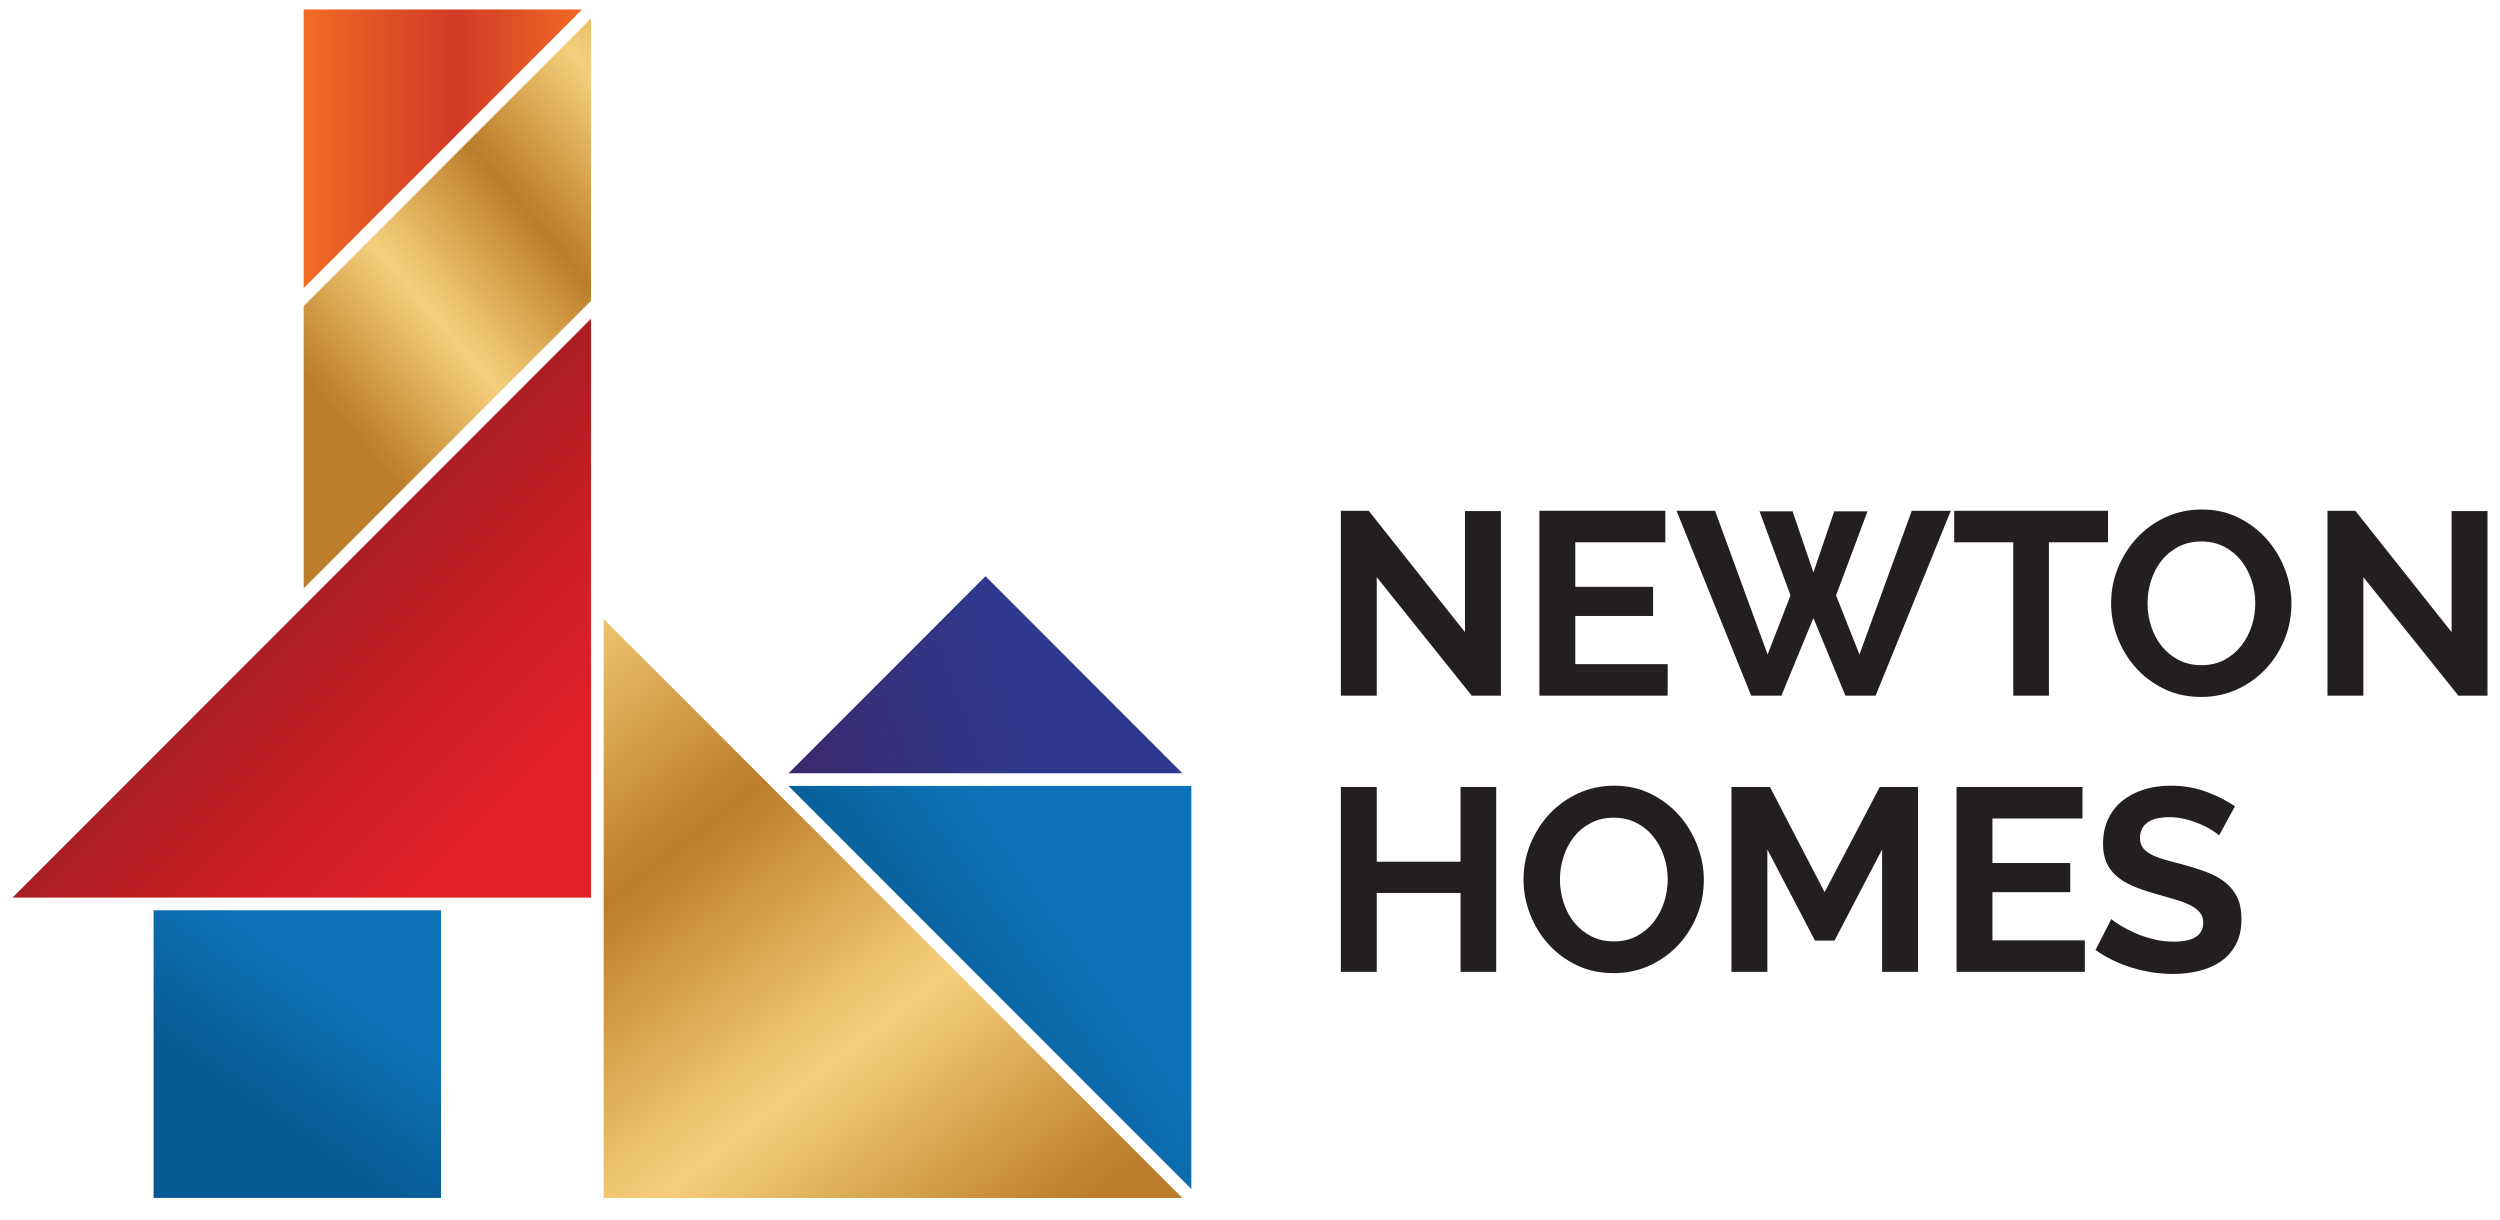 <svg xmlns="http://www.w3.org/2000/svg" xmlns:xlink="http://www.w3.org/1999/xlink" id="Layer_1" x="0px" y="0px" width="1000px" height="488px" viewBox="0 0 1000 488" xml:space="preserve"><g id="Layer_1_1_">	<g>		<g>			<defs>				<rect id="SVGID_1_" x="61.437" y="364.115" width="114.974" height="115.07"></rect>			</defs>			<clipPath id="SVGID_2_">				<use xlink:href="#SVGID_1_"></use>			</clipPath>							<linearGradient id="SVGID_3_" gradientUnits="userSpaceOnUse" x1="100.78" y1="6.324" x2="101.781" y2="6.324" gradientTransform="matrix(-140.438 200.88 -200.88 -140.438 15667.577 -19113.525)">				<stop offset="0" style="stop-color:#0D73B8"></stop>				<stop offset="0.5" style="stop-color:#0D73B8"></stop>				<stop offset="0.75" style="stop-color:#0D73B8"></stop>				<stop offset="0.867" style="stop-color:#0D68A7"></stop>				<stop offset="1" style="stop-color:#065A93"></stop>			</linearGradient>			<polygon clip-path="url(#SVGID_2_)" fill="url(#SVGID_3_)" points="230.448,401.894 138.665,533.178 7.4,441.409 99.183,310.124         "></polygon>		</g>	</g>	<g>		<g>			<defs>				<polygon id="SVGID_4_" points="5,359.052 236.411,359.052 236.411,127.478     "></polygon>			</defs>			<clipPath id="SVGID_5_">				<use xlink:href="#SVGID_4_"></use>			</clipPath>							<linearGradient id="SVGID_6_" gradientUnits="userSpaceOnUse" x1="100.354" y1="6.179" x2="101.355" y2="6.179" gradientTransform="matrix(323.542 321.764 -321.764 323.542 -30600.543 -34285.598)">				<stop offset="0" style="stop-color:#E32028"></stop>				<stop offset="0.254" style="stop-color:#E32028"></stop>				<stop offset="0.441" style="stop-color:#C61F25"></stop>				<stop offset="0.689" style="stop-color:#9D1D20"></stop>				<stop offset="0.747" style="stop-color:#AC1E22"></stop>				<stop offset="0.909" style="stop-color:#D21F26"></stop>				<stop offset="1" style="stop-color:#E32028"></stop>			</linearGradient>			<polygon clip-path="url(#SVGID_5_)" fill="url(#SVGID_6_)" points="120.068,11.774 352.196,242.627 121.343,474.756      -110.785,243.903    "></polygon>		</g>	</g>	<g>		<g>			<defs>				<polygon id="SVGID_7_" points="315.409,314.373 476.534,475.603 476.534,314.373     "></polygon>			</defs>			<clipPath id="SVGID_8_">				<use xlink:href="#SVGID_7_"></use>			</clipPath>							<linearGradient id="SVGID_9_" gradientUnits="userSpaceOnUse" x1="100.795" y1="6.167" x2="101.795" y2="6.167" gradientTransform="matrix(-252.434 179.548 -179.548 -252.434 27172.449 -16306.168)">				<stop offset="0" style="stop-color:#0D73B8"></stop>				<stop offset="0.5" style="stop-color:#0D73B8"></stop>				<stop offset="0.75" style="stop-color:#0D73B8"></stop>				<stop offset="0.867" style="stop-color:#0D68A7"></stop>				<stop offset="1" style="stop-color:#065A93"></stop>			</linearGradient>			<polygon clip-path="url(#SVGID_8_)" fill="url(#SVGID_9_)" points="552.688,421.438 369.538,551.706 239.257,368.537      422.405,238.271    "></polygon>		</g>	</g>	<g>		<g>			<defs>				<polygon id="SVGID_10_" points="315.41,309.311 472.958,309.311 394.194,230.491     "></polygon>			</defs>			<clipPath id="SVGID_11_">				<use xlink:href="#SVGID_10_"></use>			</clipPath>							<linearGradient id="SVGID_12_" gradientUnits="userSpaceOnUse" x1="100.94" y1="6.17" x2="101.941" y2="6.17" gradientTransform="matrix(-216.88 79.996 -79.996 -216.88 22907.471 -6513.86)">				<stop offset="0" style="stop-color:#2E398E"></stop>				<stop offset="0.549" style="stop-color:#2E398E"></stop>				<stop offset="0.759" style="stop-color:#36317D"></stop>				<stop offset="1" style="stop-color:#3C2768"></stop>			</linearGradient>			<polygon clip-path="url(#SVGID_11_)" fill="url(#SVGID_12_)" points="498.549,299.872 334.278,360.464 289.819,239.93      454.09,179.338    "></polygon>		</g>	</g>	<g>		<g>			<defs>				<polygon id="SVGID_13_" points="472.958,479.188 241.473,247.584 241.473,479.188     "></polygon>			</defs>			<clipPath id="SVGID_14_">				<use xlink:href="#SVGID_13_"></use>			</clipPath>							<linearGradient id="SVGID_15_" gradientUnits="userSpaceOnUse" x1="100.371" y1="6.043" x2="101.371" y2="6.043" gradientTransform="matrix(261.322 337.763 -337.763 261.322 -24005.639 -35343.477)">				<stop offset="0" style="stop-color:#BB7D2B"></stop>				<stop offset="0.11" style="stop-color:#D6A24D"></stop>				<stop offset="0.201" style="stop-color:#ECC16E"></stop>				<stop offset="0.25" style="stop-color:#F6CF7C"></stop>				<stop offset="0.309" style="stop-color:#E8BC69"></stop>				<stop offset="0.43" style="stop-color:#CB933E"></stop>				<stop offset="0.5" style="stop-color:#BB7D2B"></stop>				<stop offset="0.61" style="stop-color:#D6A24D"></stop>				<stop offset="0.701" style="stop-color:#ECC16E"></stop>				<stop offset="0.75" style="stop-color:#F6CF7C"></stop>				<stop offset="0.809" style="stop-color:#E8BC69"></stop>				<stop offset="0.93" style="stop-color:#CB933E"></stop>				<stop offset="1" style="stop-color:#BB7D2B"></stop>			</linearGradient>			<polygon clip-path="url(#SVGID_14_)" fill="url(#SVGID_15_)" points="386.279,135.55 585.05,392.465 328.152,591.222      129.381,334.308    "></polygon>		</g>	</g>	<g>		<g>			<defs>				<polygon id="SVGID_16_" points="121.468,122.411 121.468,235.356 236.411,120.315 236.411,7.372     "></polygon>			</defs>			<clipPath id="SVGID_17_">				<use xlink:href="#SVGID_16_"></use>			</clipPath>							<linearGradient id="SVGID_18_" gradientUnits="userSpaceOnUse" x1="100.891" y1="6.268" x2="101.89" y2="6.268" gradientTransform="matrix(-168.882 143.994 -143.994 -168.882 18241.291 -13451.017)">				<stop offset="0" style="stop-color:#BB7D2B"></stop>				<stop offset="0.11" style="stop-color:#D6A24D"></stop>				<stop offset="0.201" style="stop-color:#ECC16E"></stop>				<stop offset="0.25" style="stop-color:#F6CF7C"></stop>				<stop offset="0.309" style="stop-color:#E8BC69"></stop>				<stop offset="0.43" style="stop-color:#CB933E"></stop>				<stop offset="0.5" style="stop-color:#BB7D2B"></stop>				<stop offset="0.61" style="stop-color:#D6A24D"></stop>				<stop offset="0.701" style="stop-color:#ECC16E"></stop>				<stop offset="0.75" style="stop-color:#F6CF7C"></stop>				<stop offset="0.809" style="stop-color:#E8BC69"></stop>				<stop offset="0.93" style="stop-color:#CB933E"></stop>				<stop offset="1" style="stop-color:#BB7D2B"></stop>			</linearGradient>			<polygon clip-path="url(#SVGID_17_)" fill="url(#SVGID_18_)" points="348.97,139.385 169.854,292.105 8.91,103.343      188.025,-49.377    "></polygon>		</g>	</g>	<g>		<g>			<defs>				<polygon id="SVGID_19_" points="232.835,3.789 121.468,3.789 121.468,115.249     "></polygon>			</defs>			<clipPath id="SVGID_20_">				<use xlink:href="#SVGID_19_"></use>			</clipPath>							<linearGradient id="SVGID_21_" gradientUnits="userSpaceOnUse" x1="99.562" y1="6.099" x2="100.562" y2="6.099" gradientTransform="matrix(111.367 0 0 111.367 -10966.371 -619.681)">				<stop offset="0" style="stop-color:#F16B24"></stop>				<stop offset="0.549" style="stop-color:#D03A27"></stop>				<stop offset="1" style="stop-color:#F16B24"></stop>			</linearGradient>			<rect x="121.468" y="3.789" clip-path="url(#SVGID_20_)" fill="url(#SVGID_21_)" width="111.367" height="111.46"></rect>		</g>	</g>	<g>		<g>			<defs>				<rect id="SVGID_22_" width="1000" height="589"></rect>			</defs>			<clipPath id="SVGID_23_">				<use xlink:href="#SVGID_22_"></use>			</clipPath>		</g>		<g>			<defs>				<rect id="SVGID_24_" width="1000" height="589"></rect>			</defs>			<clipPath id="SVGID_25_">				<use xlink:href="#SVGID_24_"></use>			</clipPath>		</g>		<g>			<defs>				<rect id="SVGID_26_" width="1000" height="589"></rect>			</defs>			<clipPath id="SVGID_27_">				<use xlink:href="#SVGID_26_"></use>			</clipPath>		</g>		<g>			<defs>				<rect id="SVGID_28_" width="1000" height="589"></rect>			</defs>			<clipPath id="SVGID_29_">				<use xlink:href="#SVGID_28_"></use>			</clipPath>		</g>		<g>			<defs>				<rect id="SVGID_30_" width="1000" height="589"></rect>			</defs>			<clipPath id="SVGID_31_">				<use xlink:href="#SVGID_30_"></use>			</clipPath>		</g>		<g>			<defs>				<rect id="SVGID_32_" width="1000" height="589"></rect>			</defs>			<clipPath id="SVGID_33_">				<use xlink:href="#SVGID_32_"></use>			</clipPath>		</g>		<g>			<defs>				<rect id="SVGID_34_" width="1000" height="589"></rect>			</defs>			<clipPath id="SVGID_35_">				<use xlink:href="#SVGID_34_"></use>			</clipPath>			<polygon clip-path="url(#SVGID_35_)" fill="#231F20" points="550.697,230.869 550.697,278.261 536.337,278.261 536.337,204.312      547.477,204.312 585.988,252.846 585.988,204.416 600.351,204.416 600.351,278.261 588.695,278.261    "></polygon>		</g>		<g>			<defs>				<rect id="SVGID_36_" width="1000" height="589"></rect>			</defs>			<clipPath id="SVGID_37_">				<use xlink:href="#SVGID_36_"></use>			</clipPath>			<polygon clip-path="url(#SVGID_37_)" fill="#231F20" points="945.348,230.869 945.348,278.261 930.986,278.261 930.986,204.312      942.126,204.312 980.638,252.846 980.638,204.416 995,204.416 995,278.261 983.345,278.261    "></polygon>		</g>		<g>			<defs>				<rect id="SVGID_38_" width="1000" height="589"></rect>			</defs>			<clipPath id="SVGID_39_">				<use xlink:href="#SVGID_38_"></use>			</clipPath>			<polygon clip-path="url(#SVGID_39_)" fill="#231F20" points="667.074,265.654 667.074,278.26 615.754,278.26 615.754,204.311      666.134,204.311 666.134,216.914 630.121,216.914 630.121,234.726 661.242,234.726 661.242,246.388 630.121,246.388      630.121,265.654    "></polygon>		</g>		<g>			<defs>				<rect id="SVGID_40_" width="1000" height="589"></rect>			</defs>			<clipPath id="SVGID_41_">				<use xlink:href="#SVGID_40_"></use>			</clipPath>			<polygon clip-path="url(#SVGID_41_)" fill="#231F20" points="703.815,204.522 717.037,204.522 725.362,228.996 733.694,204.522      747.013,204.522 734.422,238.161 743.785,261.8 764.711,204.316 780.323,204.316 750.242,278.261 738.164,278.261      725.362,247.22 712.563,278.261 700.485,278.261 670.614,204.316 686.02,204.316 707.047,261.8 716.207,238.161    "></polygon>		</g>		<g>			<defs>				<rect id="SVGID_42_" width="1000" height="589"></rect>			</defs>			<clipPath id="SVGID_43_">				<use xlink:href="#SVGID_42_"></use>			</clipPath>			<polygon clip-path="url(#SVGID_43_)" fill="#231F20" points="843.197,216.916 819.567,216.916 819.567,278.261 805.306,278.261      805.306,216.916 781.68,216.916 781.68,204.316 843.197,204.316    "></polygon>		</g>		<g>			<defs>				<rect id="SVGID_44_" width="1000" height="589"></rect>			</defs>			<clipPath id="SVGID_45_">				<use xlink:href="#SVGID_44_"></use>			</clipPath>			<path clip-path="url(#SVGID_45_)" fill="#231F20" d="M880.46,278.778c-5.412,0-10.323-1.062-14.729-3.176     c-4.407-2.117-8.187-4.929-11.343-8.437c-3.161-3.504-5.605-7.516-7.34-12.031c-1.734-4.511-2.604-9.126-2.604-13.85     c0-4.926,0.916-9.649,2.757-14.165c1.839-4.51,4.375-8.503,7.603-11.977c3.224-3.47,7.058-6.23,11.501-8.279     c4.441-2.045,9.265-3.071,14.467-3.071c5.344,0,10.216,1.094,14.629,3.282c4.401,2.184,8.168,5.049,11.29,8.589     c3.122,3.543,5.551,7.568,7.286,12.081c1.735,4.516,2.604,9.096,2.604,13.748c0,4.932-0.902,9.636-2.707,14.112     c-1.806,4.479-4.304,8.437-7.495,11.872c-3.193,3.438-7.013,6.182-11.449,8.231C890.487,277.756,885.668,278.778,880.46,278.778      M859.016,241.284c0,3.198,0.488,6.287,1.457,9.269c0.976,2.988,2.38,5.622,4.217,7.918c1.837,2.292,4.093,4.13,6.769,5.517     c2.671,1.391,5.707,2.082,9.108,2.082c3.467,0,6.537-0.71,9.209-2.134c2.671-1.421,4.929-3.312,6.766-5.676     c1.844-2.357,3.229-5.016,4.165-7.967c0.939-2.948,1.406-5.951,1.406-9.009c0-3.194-0.506-6.282-1.513-9.27     c-1.004-2.984-2.429-5.625-4.266-7.913c-1.841-2.291-4.096-4.113-6.769-5.466c-2.672-1.354-5.674-2.035-9.001-2.035     c-3.472,0-6.558,0.715-9.264,2.136c-2.708,1.425-4.967,3.3-6.768,5.625c-1.808,2.327-3.174,4.965-4.113,7.917     C859.485,235.228,859.016,238.232,859.016,241.284"></path>		</g>		<g>			<defs>				<rect id="SVGID_46_" width="1000" height="589"></rect>			</defs>			<clipPath id="SVGID_47_">				<use xlink:href="#SVGID_46_"></use>			</clipPath>			<polygon clip-path="url(#SVGID_47_)" fill="#231F20" points="598.479,314.794 598.479,388.738 584.215,388.738 584.215,357.186      550.697,357.186 550.697,388.738 536.337,388.738 536.337,314.794 550.697,314.794 550.697,344.685 584.215,344.685      584.215,314.794    "></polygon>		</g>		<g>			<defs>				<rect id="SVGID_48_" width="1000" height="589"></rect>			</defs>			<clipPath id="SVGID_49_">				<use xlink:href="#SVGID_48_"></use>			</clipPath>			<path clip-path="url(#SVGID_49_)" fill="#231F20" d="M645.424,389.26c-5.409,0-10.326-1.055-14.729-3.175     c-4.411-2.117-8.193-4.929-11.35-8.433c-3.155-3.51-5.603-7.52-7.335-12.031c-1.734-4.515-2.602-9.131-2.602-13.854     c0-4.927,0.92-9.648,2.752-14.159c1.842-4.517,4.374-8.509,7.604-11.979c3.225-3.471,7.058-6.234,11.498-8.282     c4.441-2.046,9.267-3.071,14.47-3.071c5.348,0,10.219,1.095,14.63,3.281c4.402,2.187,8.169,5.05,11.291,8.591     c3.121,3.542,5.549,7.566,7.283,12.084c1.736,4.516,2.602,9.097,2.602,13.744c0,4.933-0.9,9.636-2.706,14.111     c-1.802,4.483-4.302,8.438-7.492,11.872c-3.191,3.441-7.01,6.182-11.452,8.231C655.448,388.238,650.627,389.26,645.424,389.26      M623.979,351.767c0,3.197,0.484,6.286,1.455,9.27c0.977,2.988,2.382,5.628,4.217,7.917c1.842,2.294,4.097,4.132,6.77,5.518     c2.67,1.393,5.705,2.085,9.109,2.085c3.466,0,6.538-0.71,9.214-2.136c2.666-1.421,4.922-3.313,6.763-5.677     c1.841-2.357,3.224-5.016,4.162-7.967c0.94-2.947,1.406-5.95,1.406-9.01c0-3.188-0.504-6.28-1.511-9.27     c-1.008-2.982-2.428-5.62-4.269-7.913c-1.838-2.289-4.097-4.113-6.763-5.467c-2.677-1.354-5.675-2.034-9.004-2.034     c-3.474,0-6.562,0.714-9.266,2.136c-2.707,1.426-4.962,3.303-6.77,5.625c-1.807,2.329-3.171,4.966-4.11,7.918     C624.449,345.711,623.979,348.715,623.979,351.767"></path>		</g>		<g>			<defs>				<rect id="SVGID_50_" width="1000" height="589"></rect>			</defs>			<clipPath id="SVGID_51_">				<use xlink:href="#SVGID_50_"></use>			</clipPath>			<polygon clip-path="url(#SVGID_51_)" fill="#231F20" points="752.85,388.738 752.85,339.79 733.799,376.246 725.991,376.246      706.942,339.79 706.942,388.738 692.575,388.738 692.575,314.798 707.982,314.798 729.839,356.87 751.91,314.798      767.211,314.798 767.211,388.738    "></polygon>		</g>		<g>			<defs>				<rect id="SVGID_52_" width="1000" height="589"></rect>			</defs>			<clipPath id="SVGID_53_">				<use xlink:href="#SVGID_52_"></use>			</clipPath>			<polygon clip-path="url(#SVGID_53_)" fill="#231F20" points="833.935,376.137 833.935,388.739 782.614,388.739 782.614,314.799      832.994,314.799 832.994,327.4 796.98,327.4 796.98,345.208 828.104,345.208 828.104,356.871 796.98,356.871 796.98,376.137         "></polygon>		</g>		<g>			<defs>				<rect id="SVGID_54_" width="1000" height="589"></rect>			</defs>			<clipPath id="SVGID_55_">				<use xlink:href="#SVGID_54_"></use>			</clipPath>			<path clip-path="url(#SVGID_55_)" fill="#231F20" d="M887.644,334.167c-0.487-0.485-1.37-1.147-2.655-1.979     c-1.284-0.834-2.846-1.648-4.688-2.445c-1.836-0.798-3.832-1.476-5.981-2.031c-2.152-0.556-4.339-0.834-6.556-0.834     c-3.956,0-6.91,0.729-8.849,2.188c-1.944,1.461-2.917,3.509-2.917,6.146c0,1.525,0.365,2.794,1.092,3.804     c0.73,1.003,1.79,1.892,3.177,2.653c1.387,0.765,3.138,1.46,5.258,2.083c2.114,0.625,4.562,1.286,7.339,1.977     c3.605,0.977,6.888,2.017,9.836,3.131c2.95,1.107,5.447,2.494,7.492,4.162c2.048,1.666,3.631,3.663,4.736,5.985     c1.111,2.327,1.666,5.193,1.666,8.595c0,3.959-0.744,7.344-2.235,10.154c-1.496,2.813-3.507,5.086-6.038,6.82     c-2.53,1.739-5.446,3.004-8.743,3.805c-3.298,0.797-6.752,1.197-10.359,1.197c-5.549,0-11.031-0.836-16.446-2.502     c-5.409-1.667-10.269-4.025-14.569-7.079l6.349-12.396c0.625,0.625,1.751,1.444,3.383,2.447c1.631,1.01,3.557,2.011,5.777,3.021     c2.221,1.008,4.683,1.859,7.393,2.554c2.706,0.693,5.479,1.041,8.325,1.041c7.909,0,11.866-2.535,11.866-7.604     c0-1.597-0.451-2.951-1.352-4.06c-0.901-1.114-2.188-2.087-3.854-2.917c-1.667-0.835-3.678-1.601-6.038-2.291     c-2.358-0.695-4.997-1.462-7.909-2.292c-3.54-0.975-6.611-2.034-9.213-3.178c-2.603-1.147-4.771-2.5-6.509-4.062     c-1.731-1.563-3.036-3.367-3.903-5.416c-0.867-2.05-1.3-4.493-1.3-7.343c0-3.748,0.695-7.082,2.086-9.995     c1.386-2.918,3.312-5.348,5.774-7.296c2.462-1.942,5.326-3.415,8.587-4.424c3.262-1.007,6.765-1.513,10.512-1.513     c5.206,0,9.991,0.815,14.365,2.447c4.374,1.633,8.19,3.563,11.452,5.783L887.644,334.167z"></path>		</g>	</g></g></svg>
